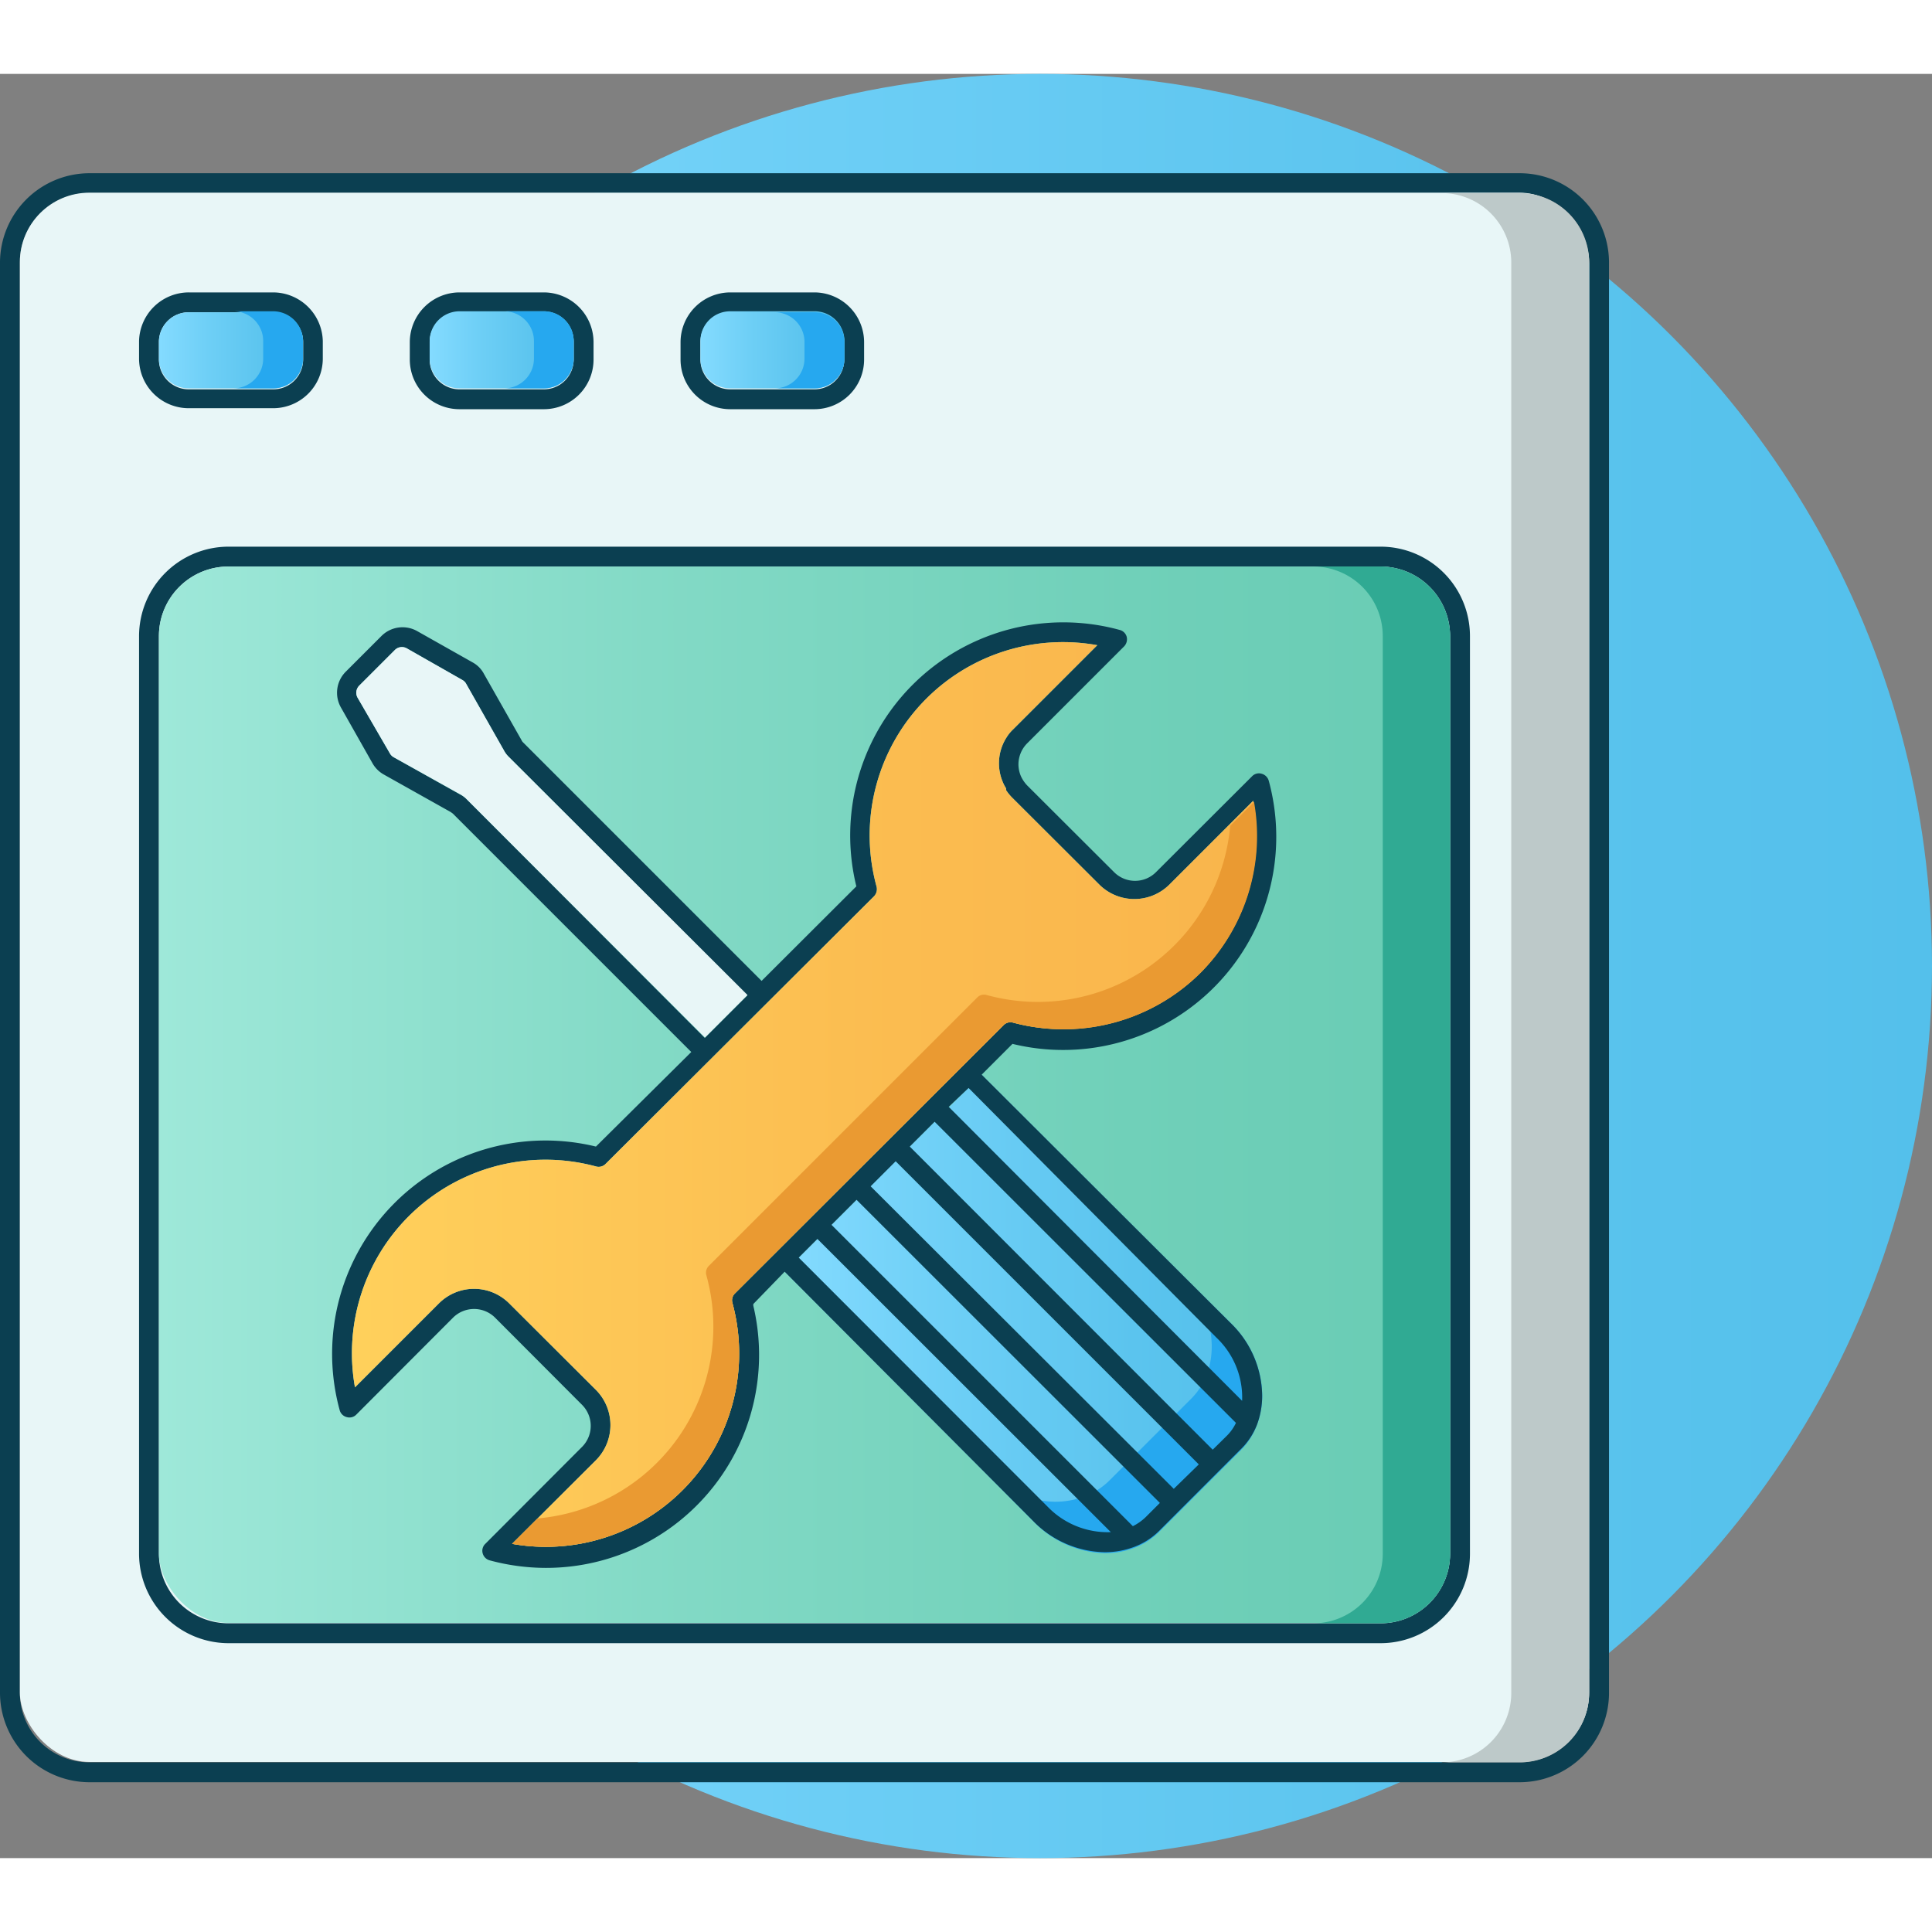 <svg height="512" viewBox="0 0 97.26 89.82" width="512" xmlns="http://www.w3.org/2000/svg" xmlns:xlink="http://www.w3.org/1999/xlink"><rect x="0" y="0" width="97.26" height="89.82" fill="#808080" stroke="none"/><linearGradient id="linear-gradient" gradientUnits="userSpaceOnUse" x1="7.44" x2="97.26" y1="44.91" y2="44.91"><stop offset="0" stop-color="#84dbff"/><stop offset=".34" stop-color="#6ecff6"/><stop offset=".73" stop-color="#5bc4ee"/><stop offset="1" stop-color="#54c0eb"/></linearGradient><linearGradient id="linear-gradient-2" gradientUnits="userSpaceOnUse" x1="8" x2="73" y1="51.39" y2="51.39"><stop offset="0" stop-color="#9ee8d9"/><stop offset=".38" stop-color="#83dac6"/><stop offset=".75" stop-color="#70d0b9"/><stop offset="1" stop-color="#69ccb4"/></linearGradient><linearGradient id="linear-gradient-3" x1="39.5" x2="63.54" xlink:href="#linear-gradient" y1="62.4" y2="62.4"/><linearGradient id="linear-gradient-4" gradientUnits="userSpaceOnUse" x1="17.74" x2="63.28" y1="51.39" y2="51.39"><stop offset=".01" stop-color="#ffd05b"/><stop offset=".03" stop-color="#ffcf5b"/><stop offset=".6" stop-color="#fbbc50"/><stop offset="1" stop-color="#f9b54c"/></linearGradient><linearGradient id="linear-gradient-5" x1="8.01" x2="15.26" xlink:href="#linear-gradient" y1="13.89" y2="13.89"/><linearGradient id="linear-gradient-6" x1="21.63" x2="28.88" xlink:href="#linear-gradient" y1="13.89" y2="13.89"/><linearGradient id="linear-gradient-7" x1="35.26" x2="42.51" xlink:href="#linear-gradient" y1="13.89" y2="13.89"/><g id="Layer_2" data-name="Layer 2"><g id="Web_Design_and_Development" data-name="Web Design and Development"><circle cx="52.35" cy="44.91" fill="url(#linear-gradient)" r="44.91"/><path d="m76.5 5h-72a4.51 4.51 0 0 0 -4.5 4.48v72a4.51 4.51 0 0 0 4.5 4.52h72a4.5 4.5 0 0 0 4.5-4.5v-72a4.5 4.5 0 0 0 -4.5-4.5zm3.5 76.48a3.5 3.5 0 0 1 -3.5 3.52h-72a3.5 3.5 0 0 1 -3.5-3.52v-72a3.5 3.5 0 0 1 3.5-3.48h72a3.5 3.5 0 0 1 3.5 3.48z" fill="#0b3f51"/><rect fill="#e8f6f7" height="79" rx="3.5" width="79" x="1" y="5.98"/><path d="m80 9.48v72a3.5 3.5 0 0 1 -3.5 3.52h-3.92a3.5 3.5 0 0 0 3.5-3.5v-72a3.5 3.5 0 0 0 -3.5-3.5h3.92a3.5 3.5 0 0 1 3.5 3.48z" fill="#bdc9c9"/><path d="m69.5 23.8h-58a4.51 4.51 0 0 0 -4.5 4.5v46.18a4.51 4.51 0 0 0 4.5 4.52h58a4.5 4.5 0 0 0 4.5-4.5v-46.2a4.5 4.5 0 0 0 -4.5-4.5zm3.5 50.68a3.5 3.5 0 0 1 -3.5 3.52h-58a3.5 3.5 0 0 1 -3.5-3.52v-46.18a3.5 3.5 0 0 1 3.5-3.5h58a3.5 3.5 0 0 1 3.5 3.5z" fill="#0b3f51"/><rect fill="url(#linear-gradient-2)" height="53.18" rx="3.5" width="65" x="8" y="24.8"/><path d="m73 28.3v46.18a3.5 3.5 0 0 1 -3.5 3.52h-3.39a3.5 3.5 0 0 0 3.5-3.5v-46.2a3.5 3.5 0 0 0 -3.5-3.5h3.39a3.5 3.5 0 0 1 3.5 3.5z" fill="#30aa93"/><path d="m39.5 60.3 12.5 12.54a5.15 5.15 0 0 0 3.61 1.58 4.16 4.16 0 0 0 1.44-.25 3.56 3.56 0 0 0 1.3-.82l1.06-1.06 2-2 1.06-1.06a3.49 3.49 0 0 0 .81-1.23 4.17 4.17 0 0 0 .26-1.44 5.15 5.15 0 0 0 -1.54-3.63l-12.58-12.55z" fill="url(#linear-gradient-3)"/><path d="m63.54 66.53a4.17 4.17 0 0 1 -.26 1.47 3.49 3.49 0 0 1 -.81 1.28l-1.06 1.06-2 2-1.06 1.06a3.56 3.56 0 0 1 -1.3.82 4.16 4.16 0 0 1 -1.44.25 5.15 5.15 0 0 1 -3.61-1.63l-2.5-2.54a5.15 5.15 0 0 0 3.61 1.58 4.16 4.16 0 0 0 1.44-.25 3.56 3.56 0 0 0 1.3-.82l1.06-1.06 2-2 1.06-1.06a3.49 3.49 0 0 0 .81-1.28 4.17 4.17 0 0 0 .22-1.41 5.15 5.15 0 0 0 -1.58-3.6l2.58 2.53a5.15 5.15 0 0 1 1.54 3.6z" fill="#26a8ef"/><path d="m49.42 50.38.55-.55 1-1a10.73 10.73 0 0 0 12.9-13.25.51.51 0 0 0 -.36-.35.48.48 0 0 0 -.48.13l-4.83 4.82a1.49 1.49 0 0 1 -2.12 0l-4.37-4.36a1.67 1.67 0 0 1 -.33-.5 1.55 1.55 0 0 1 -.11-.56 1.51 1.51 0 0 1 .44-1.06l4.88-4.88a.52.52 0 0 0 .13-.48.49.49 0 0 0 -.36-.35 10.73 10.73 0 0 0 -13.25 12.91l-4.77 4.76-12-12a.31.31 0 0 1 -.08-.11l-1.9-3.35a1.4 1.4 0 0 0 -.56-.57l-2.8-1.58a1.5 1.5 0 0 0 -1.8.25l-1.79 1.79a1.5 1.5 0 0 0 -.25 1.8l1.59 2.81a1.49 1.49 0 0 0 .57.57l3.37 1.89.11.08 12 12-4.8 4.76a10.74 10.74 0 0 0 -12.9 13.27.49.49 0 0 0 .36.35.48.48 0 0 0 .48-.13l4.86-4.87a1.5 1.5 0 0 1 2.13 0l4.37 4.38a1.5 1.5 0 0 1 0 2.12l-4.87 4.88a.48.48 0 0 0 -.13.48.5.5 0 0 0 .35.35 10.88 10.88 0 0 0 2.82.38 10.72 10.72 0 0 0 10.45-13.21.17.17 0 0 0 0-.07l1.58-1.63 12.5 12.54a5.15 5.15 0 0 0 3.61 1.58 4.16 4.16 0 0 0 1.44-.25 3.56 3.56 0 0 0 1.3-.82l1.06-1.06 2-2 1.06-1.06a3.49 3.49 0 0 0 .81-1.23 4.17 4.17 0 0 0 .26-1.44 5.15 5.15 0 0 0 -1.54-3.63zm-25.9-13.84a1.31 1.31 0 0 0 -.33-.25l-3.37-1.89a.5.5 0 0 1 -.19-.19l-1.63-2.81a.51.51 0 0 1 .08-.6l1.8-1.8a.5.5 0 0 1 .6-.08l2.81 1.6a.47.47 0 0 1 .18.19l1.9 3.35a1.31 1.31 0 0 0 .25.33l12 12-2.14 2.14zm13.48 24.85a.48.48 0 0 0 -.13.48 9.73 9.73 0 0 1 -11.09 12.13l4.22-4.21a2.51 2.51 0 0 0 0-3.54l-4.37-4.36a2.5 2.5 0 0 0 -3.53 0l-4.23 4.23a9.74 9.74 0 0 1 12.13-11.12.49.49 0 0 0 .49-.13l13.51-13.47a.52.52 0 0 0 .13-.48 9.73 9.73 0 0 1 11.11-12.16l-4.24 4.24a2 2 0 0 0 -.32.39 2.41 2.41 0 0 0 -.21 2.23s0 0 0 0a1.92 1.92 0 0 0 .18.35v.09a2.37 2.37 0 0 0 .32.39l4.37 4.36a2.5 2.5 0 0 0 3.53 0l4.22-4.22a9.75 9.75 0 0 1 -12.09 11.17.48.48 0 0 0 -.48.13zm15.75 10.75-12.54-12.55.94-.94 14.77 14.76a4.19 4.19 0 0 1 -3.17-1.27zm4.93.51a2.61 2.61 0 0 1 -.65.46l-15.17-15.17 1.26-1.26 15.27 15.26zm1.41-1.42-15.26-15.23 1.26-1.26 15.26 15.26zm2.67-2.67-.71.7-15.25-15.26 1.25-1.25 15.17 15.16a2.32 2.32 0 0 1 -.46.65zm-14-16.56 1-.95 12.49 12.58a4.15 4.15 0 0 1 1.28 3.17z" fill="#0b3f51"/><path d="m37.63 46.37-2.14 2.14-12-12a1.31 1.31 0 0 0 -.33-.25l-3.34-1.86a.5.5 0 0 1 -.19-.19l-1.63-2.81a.51.51 0 0 1 .08-.6l1.8-1.8a.5.5 0 0 1 .6-.08l2.81 1.6a.47.47 0 0 1 .18.19l1.9 3.35a1.31 1.31 0 0 0 .25.33z" fill="#e8f6f7"/><path d="m60.44 45.25a9.78 9.78 0 0 1 -9.44 2.51.48.48 0 0 0 -.48.13l-13.52 13.5a.48.48 0 0 0 -.13.48 9.73 9.73 0 0 1 -11.09 12.13l4.22-4.21a2.51 2.51 0 0 0 0-3.54l-4.37-4.36a2.5 2.5 0 0 0 -3.53 0l-4.23 4.23a9.74 9.74 0 0 1 12.13-11.12.49.49 0 0 0 .49-.13l13.51-13.47a.52.52 0 0 0 .13-.48 9.73 9.73 0 0 1 11.11-12.16l-4.24 4.24a2 2 0 0 0 -.32.39 2.41 2.41 0 0 0 -.21 2.23s0 0 0 0a1.92 1.92 0 0 0 .18.35v.09a2.37 2.37 0 0 0 .32.39l4.37 4.36a2.5 2.5 0 0 0 3.53 0l4.22-4.22a9.75 9.75 0 0 1 -2.65 8.66z" fill="url(#linear-gradient-4)"/><path d="m60.44 45.25a9.78 9.78 0 0 1 -9.44 2.51.48.48 0 0 0 -.48.13l-13.52 13.5a.48.48 0 0 0 -.13.48 9.73 9.73 0 0 1 -11.09 12.13l1.28-1.28a9.69 9.69 0 0 0 8.5-12.24.48.48 0 0 1 .13-.48l13.5-13.5a.48.48 0 0 1 .48-.13 9.72 9.72 0 0 0 12.26-8.52l1.2-1.2a9.75 9.75 0 0 1 -2.69 8.6z" fill="#ea9a32"/><path d="m13.76 11h-4.25a2.51 2.51 0 0 0 -2.51 2.45v.88a2.5 2.5 0 0 0 2.5 2.5h4.25a2.5 2.5 0 0 0 2.5-2.5v-.88a2.51 2.51 0 0 0 -2.49-2.45zm1.5 3.38a1.5 1.5 0 0 1 -1.5 1.5h-4.25a1.5 1.5 0 0 1 -1.51-1.55v-.88a1.5 1.5 0 0 1 1.51-1.45h4.25a1.5 1.5 0 0 1 1.5 1.5z" fill="#0b3f51"/><path d="m15.26 13.45v.88a1.5 1.5 0 0 1 -1.5 1.5h-4.25a1.5 1.5 0 0 1 -1.51-1.5v-.88a1.5 1.5 0 0 1 1.51-1.45h4.25a1.5 1.5 0 0 1 1.5 1.45z" fill="url(#linear-gradient-5)"/><path d="m27.38 11h-4.25a2.51 2.51 0 0 0 -2.5 2.5v.88a2.5 2.5 0 0 0 2.5 2.5h4.25a2.5 2.5 0 0 0 2.5-2.5v-.88a2.51 2.51 0 0 0 -2.5-2.5zm1.5 3.38a1.5 1.5 0 0 1 -1.5 1.5h-4.25a1.5 1.5 0 0 1 -1.5-1.5v-.88a1.51 1.51 0 0 1 1.5-1.5h4.25a1.5 1.5 0 0 1 1.5 1.5z" fill="#0b3f51"/><path d="m28.88 13.45v.88a1.5 1.5 0 0 1 -1.5 1.5h-4.25a1.5 1.5 0 0 1 -1.5-1.5v-.88a1.51 1.51 0 0 1 1.5-1.5h4.25a1.5 1.5 0 0 1 1.5 1.5z" fill="url(#linear-gradient-6)"/><path d="m41 11h-4.24a2.51 2.51 0 0 0 -2.5 2.5v.88a2.5 2.5 0 0 0 2.5 2.5h4.24a2.5 2.5 0 0 0 2.5-2.5v-.88a2.51 2.51 0 0 0 -2.5-2.5zm1.5 3.38a1.5 1.5 0 0 1 -1.5 1.5h-4.24a1.5 1.5 0 0 1 -1.5-1.5v-.88a1.5 1.5 0 0 1 1.5-1.5h4.24a1.5 1.5 0 0 1 1.5 1.5z" fill="#0b3f51"/><path d="m42.51 13.45v.88a1.5 1.5 0 0 1 -1.5 1.5h-4.25a1.5 1.5 0 0 1 -1.5-1.5v-.88a1.5 1.5 0 0 1 1.5-1.5h4.24a1.5 1.5 0 0 1 1.51 1.5z" fill="url(#linear-gradient-7)"/><g fill="#26a8ef"><path d="m42.51 13.45v.88a1.5 1.5 0 0 1 -1.5 1.5h-2.01a1.5 1.5 0 0 0 1.5-1.5v-.88a1.5 1.5 0 0 0 -1.5-1.45h2a1.5 1.5 0 0 1 1.51 1.45z"/><path d="m28.88 13.45v.88a1.5 1.5 0 0 1 -1.5 1.5h-2a1.5 1.5 0 0 0 1.5-1.5v-.88a1.5 1.5 0 0 0 -1.5-1.5h2a1.5 1.5 0 0 1 1.5 1.5z"/><path d="m15.25 13.45v.88a1.5 1.5 0 0 1 -1.5 1.5h-2a1.5 1.5 0 0 0 1.5-1.5v-.88a1.5 1.5 0 0 0 -1.5-1.5h2a1.5 1.5 0 0 1 1.5 1.5z"/></g></g></g></svg>